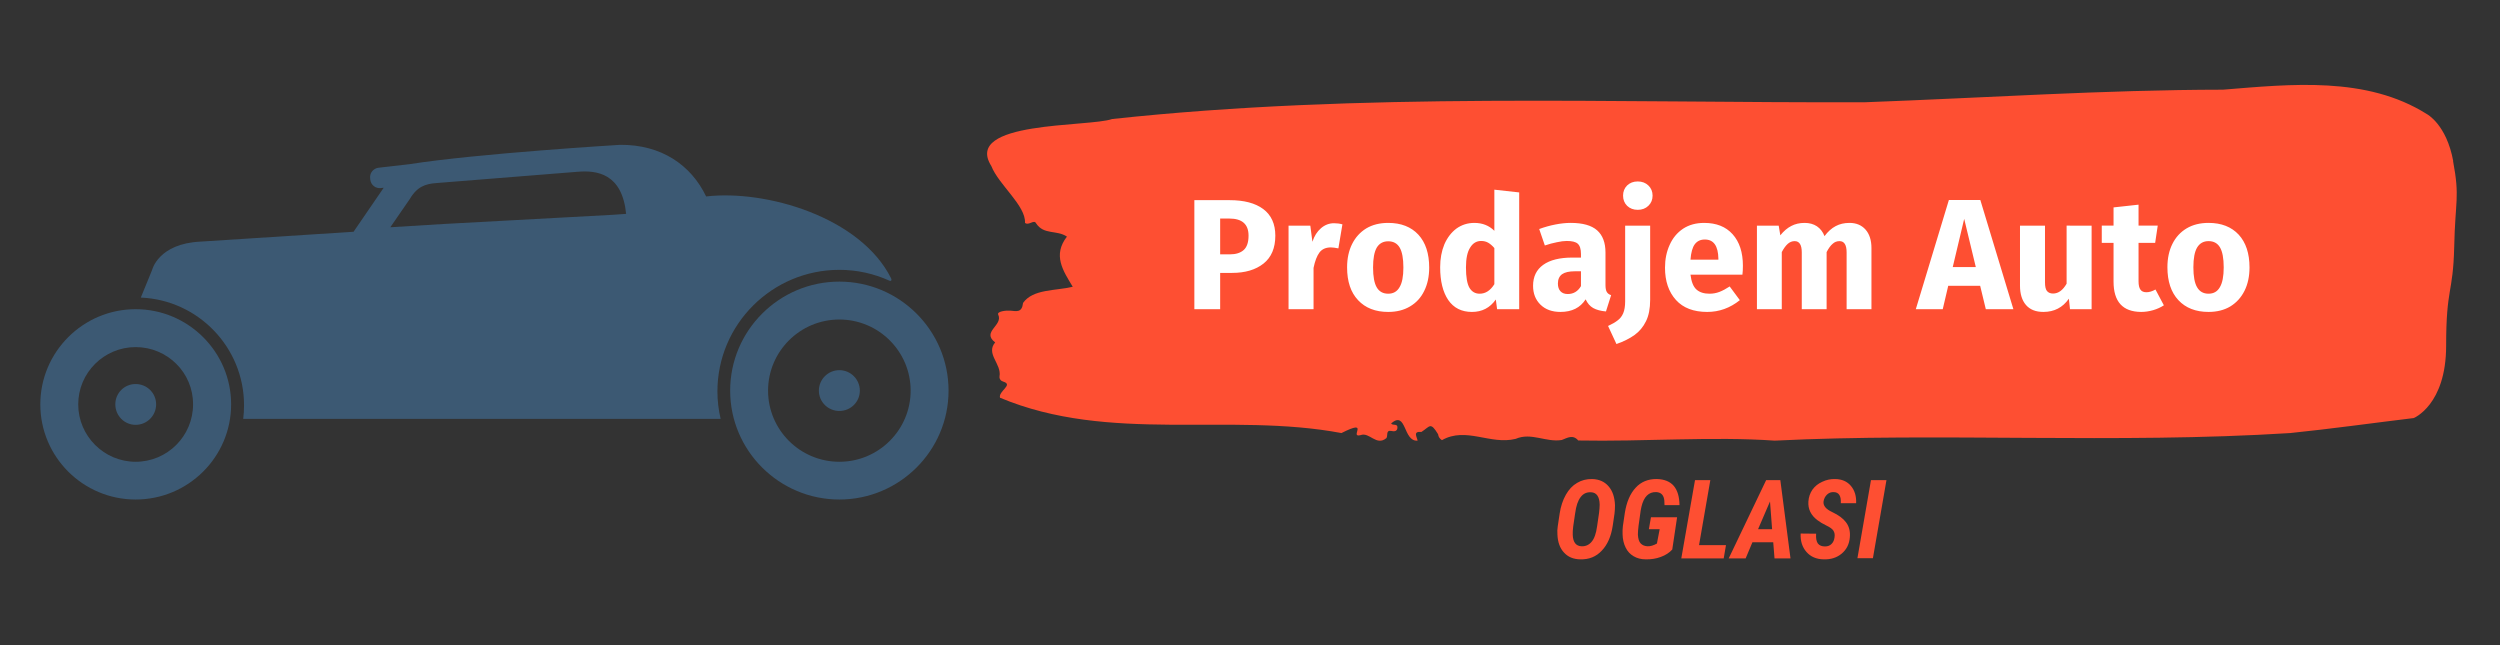<svg version="1.2" xmlns="http://www.w3.org/2000/svg" viewBox="0 0 1550 400" width="1550" height="400">
	<rect x="0" y="0" width="1550" height="400" fill="#333333" stroke="none"/>
	<title>prodajem-auto-high-resolution-logo-svg</title>
	<style>
		.s0 { display: none;fill: #ffffff } 
		.s1 { fill: #fe4f32 } 
		.s2 { fill: #ffffff } 
		.s3 { fill: #3c5973 } 
		.s4 { display: none;fill: none } 
	</style>
	<path id="Layer" class="s0" d="m-225-550h2000v1500h-2000z"/>
	<g id="Layer">
		<g id="Layer">
			<g id="tight-bounds">
				<g id="Layer">
					<g id="Layer">
						<g id="Layer">
							<g id="Layer">
								<g id="Layer">
									<g id="textblocktransform">
										<g id="textblock">
											<g id="Layer">
												<g id="Layer">
													<path id="Layer" class="s1" d="m1521 99.9c-4.2-22.9-16.4-29.2-16.4-29.2-37.5-23.6-84.3-18.5-126.3-15.1-74.2 0.1-148.1 5.1-222.1 7.8-155.4 0.5-312.1-6.3-466.7 10.4-14.5 5.1-92.6 1-74.9 29.1 4.6 11.7 21.5 24.6 20.9 35.3 2.4 1.9 5.6-2.4 6.9 0.3 4.8 7.3 12.7 3.9 19.1 8.2-8.9 11.5-2.5 21 3.6 31.1-10.8 2.6-24.6 1.3-30.8 10-0.7 6.3-4.1 5.1-8 4.8-2.7-0.2-8.4 0.5-7.4 2.5 3.2 6.7-10.6 10.6-1.9 17.2-6 7.1 4.1 13.3 2.7 21.1-0.2 1.5 0.8 2.8 2.3 3.2 6.6 2-3.1 5.8-2 10 68.1 28.5 142 8.8 211.7 21.9 18.2-9.2 4.5 3.2 11.8 1.3 5.6-2.2 9.8 7.1 16.1 1.8 1-1.5-0.5-5.1 3-4.4 1.9 0.4 3.5 0.3 3.8-1.8 0.3-3.2-3-1.2-3.9-2.9 9.7-8.3 7.3 11.5 16.4 10.7-0.4-2.4-3.1-5.9 2.4-5.4 5.4-3.5 5.5-6.4 10.3 1.4 0.2 1.7 1.1 2.9 2.4 3.7 15-8.5 29.9 3.1 45.7-0.8 9.6-4.2 18.8 2.3 28.6 0.7 3.4-1.3 6.9-3.6 10.2 0.3 40.4 0.8 83.5-2.6 121.8 0.1 102.3-5.1 211.7 2.1 319.6-4.7 25.4-2.6 51.8-6.3 76.6-9.3 0 0 20.1-8.1 20.1-44.8 0-36.6 4.3-32 5-61.2 0.6-29.2 3.6-30.4-0.7-53.3z"/>
													<g id="Layer">
														<g id="Layer">
															<path id="text-0" fill-rule="evenodd" class="s2" d="m762.4 124.1q13.4 0 20.8 5.5 7.5 5.6 7.5 16.5 0 11.5-7.3 17.3-7.3 5.8-19.5 5.8h-7.4v22.5h-16v-67.6zm0.1 33.6q5.6 0 8.6-2.7 3-2.7 3-8.9 0-10.6-11.9-10.6h-5.7v22.2zm64.6-19.3q2.8 0 5.2 0.7l-2.5 14.9q-2.9-0.6-4.7-0.6-4.6 0-7 3.1-2.4 3.2-3.7 9.6v25.6h-15.5v-51.8h13.5l1.3 10q1.7-5.3 5.3-8.4 3.6-3.1 8.1-3.1zm33.6-0.2q11.9 0 18.7 7.3 6.7 7.3 6.7 20.4 0 8.3-3.1 14.5-3 6.2-8.8 9.6-5.7 3.4-13.5 3.4-11.9 0-18.7-7.3-6.8-7.2-6.8-20.3 0-8.3 3.1-14.5 3.1-6.2 8.8-9.7 5.7-3.4 13.6-3.4zm0 11.4q-4.7 0-7.1 3.9-2.3 4-2.3 12.3 0 8.5 2.3 12.4 2.3 3.9 7.1 3.9 4.7 0 7-4 2.4-3.9 2.4-12.2 0-8.5-2.3-12.4-2.3-3.9-7.1-3.9zm65.8-32l15.4 1.7v72.4h-13.7l-0.8-6q-5.4 7.7-14.8 7.7-9.6 0-14.7-7.4-5-7.4-5-20.3 0-7.9 2.6-14.2 2.7-6.2 7.5-9.8 4.9-3.5 11.1-3.5 7.5 0 12.4 4.9zm-9.1 64.5q5.4 0 9.1-5.9v-22.4q-1.9-2.2-3.8-3.3-1.9-1.1-4.4-1.1-4.3 0-6.8 4.1-2.6 4-2.6 12.3 0 9 2.2 12.7 2.2 3.6 6.3 3.6zm78-5.4q0 2.9 0.8 4.3 0.8 1.4 2.7 2l-3.2 10.1q-4.8-0.4-7.9-2.1-3-1.7-4.7-5.4-5 7.8-15.6 7.8-7.8 0-12.4-4.5-4.6-4.5-4.6-11.7 0-8.5 6.3-13 6.3-4.5 18.1-4.5h5.3v-2.2q0-4.6-2-6.4-1.9-1.7-6.8-1.7-2.6 0-6.2 0.8-3.6 0.7-7.4 2l-3.5-10.2q4.9-1.8 10-2.8 5.1-1 9.5-1 11.2 0 16.4 4.6 5.2 4.6 5.2 13.8zm-23.4 5.6q5.3 0 8.2-4.9v-9.2h-3.8q-5.3 0-7.9 1.8-2.6 1.9-2.6 5.8 0 3.1 1.6 4.8 1.6 1.7 4.5 1.7zm51.1-42.4v46q0 8.1-2.6 13.3-2.6 5.3-7.1 8.5-4.4 3.2-11.2 5.6l-5.2-11.2q3.9-1.8 6-3.5 2.2-1.6 3.4-4.4 1.2-2.8 1.2-7.4v-46.9zm-7.7-27.4q4 0 6.6 2.5 2.6 2.5 2.6 6.3 0 3.8-2.6 6.3-2.6 2.5-6.6 2.5-4 0-6.6-2.5-2.5-2.5-2.5-6.3 0-3.8 2.5-6.3 2.6-2.5 6.6-2.5zm65.2 52.3q0 3.2-0.3 5.5h-32.2q0.8 6.6 3.7 9.2 2.9 2.6 8.1 2.6 3.2 0 6.1-1.1 2.9-1.1 6.4-3.4l6.3 8.5q-9.1 7.3-20.2 7.3-12.7 0-19.4-7.4-6.8-7.5-6.8-20 0-7.9 2.9-14.2 2.8-6.3 8.3-10 5.5-3.6 13.1-3.6 11.3 0 17.6 7 6.4 7.1 6.4 19.6zm-15.2-3.8v-0.6q-0.2-11.9-8.4-11.9-4 0-6.2 2.9-2.2 2.9-2.7 9.6zm81.3-22.8q6.2 0 9.9 4.1 3.7 4.2 3.7 11.5v37.9h-15.4v-35.2q0-7-4.4-7-2.5 0-4.3 1.7-1.9 1.6-3.7 5.1v35.4h-15.4v-35.2q0-7-4.4-7-2.4 0-4.3 1.7-1.9 1.7-3.7 5.1v35.4h-15.4v-51.8h13.5l1 6q3.1-3.9 6.8-5.8 3.6-1.9 8.3-1.9 4.4 0 7.6 2.1 3.2 2.2 4.7 6.1 3.1-4.2 6.9-6.2 3.7-2 8.6-2zm101.6 53.5h-17.1l-3.5-14.5h-19.8l-3.4 14.5h-16.7l20.5-67.7h19.5zm-30.5-56l-7.1 29.9h14.3zm79 4.2v51.8h-13.4l-0.7-6.5q-5.7 8.2-15.8 8.2-7.1 0-10.8-4.3-3.7-4.3-3.7-12v-37.2h15.5v35.2q0 3.8 1.2 5.3 1.3 1.6 3.8 1.6 4.9 0 8.4-6.1v-36zm39.6 39.6l5.2 9.8q-2.9 1.9-6.6 3-3.8 1.1-7.5 1.1-17.1-0.1-17.1-18.8v-24h-7.3v-10.7h7.3v-11.3l15.5-1.7v13h11.9l-1.6 10.7h-10.3v23.8q0 3.6 1.2 5.2 1.1 1.6 3.7 1.6 2.6 0 5.6-1.7zm32.9-41.3q11.9 0 18.7 7.3 6.7 7.3 6.7 20.3 0 8.3-3.1 14.5-3.1 6.2-8.8 9.7-5.7 3.4-13.5 3.4-11.9 0-18.7-7.3-6.8-7.3-6.8-20.4 0-8.3 3.1-14.5 3.1-6.2 8.8-9.6 5.7-3.4 13.6-3.4zm0 11.3q-4.7 0-7.1 4-2.3 3.9-2.3 12.2 0 8.5 2.3 12.4 2.3 4 7.1 4 4.7 0 7-4 2.4-4 2.4-12.3 0-8.5-2.3-12.4-2.3-3.9-7.1-3.9z"/>
														</g>
													</g>
												</g>
											</g>
											<g id="Layer">
												<g id="Layer">
													<g id="Layer">
														<g id="Layer">
															<path id="text-1" fill-rule="evenodd" class="s1" d="m979.8 346.8q-6.4-0.1-10.1-4.2-3.8-4-4.1-11.2-0.2-2.5 0.2-5.1l1.2-8q1-6.5 3.8-11.5 2.8-5 7-7.4 4.1-2.5 9.4-2.4 6.4 0.2 10.1 4.5 3.7 4.2 4 11.7 0 2.7-0.3 5.2l-1.1 7.5q-1.5 10-6.8 15.5-5.2 5.6-13.3 5.4zm10.4-20.5l1.2-8.2q0.4-3.4 0.4-5.3-0.2-7.4-5.4-7.6-4-0.2-6.4 3-2.5 3.2-3.4 10l-1.2 8.1q-0.4 3.3-0.3 5.2 0.2 7 5.5 7.2 3.8 0.1 6.2-2.8 2.5-2.9 3.4-9.6zm49.6-5.6l-3 20q-2.7 3-7.1 4.6-4.3 1.6-9.3 1.5-4.3 0-7.5-1.9-3.3-1.9-5-5.4-1.8-3.6-1.9-8.3-0.1-2.5 0.2-5.1l1.2-8.1q1.6-10.1 6.7-15.6 5-5.5 13.2-5.4 6.9 0.2 10.4 4.2 3.5 4.1 3.6 12h-9.3l-0.1-2.7q-0.4-5.2-5.1-5.4-6.9-0.2-9.1 9.1l-0.5 2.5-1.3 9.4q-0.4 3.2-0.4 5.4 0.2 3.8 1.7 5.4 1.6 1.7 4.3 1.8 2.6 0.1 5.8-1.7l1.7-8.9h-6.7l1.3-7.4zm20.6-23l-7 40.3h16.7l-1.4 8.2h-26.3l8.5-48.5zm39.8 48.5l-0.8-10h-12.9l-4.2 10h-10.5l23.2-48.5h8.8l6.3 48.5zm-2.8-35.3l-7.4 17.2h8.7zm40 22.3q0.4-2.5-0.7-4.2-1-1.6-4.4-3.2-3.3-1.6-5.5-3.3-6.1-4.6-5.6-11.6 0.3-4.1 2.5-7.3 2.3-3.2 6.1-4.9 3.7-1.8 8-1.7 6.3 0.1 9.8 4.3 3.5 4.2 3.2 10.7h-9.5q0.4-6.8-4.4-6.9-2.4-0.1-4.1 1.5-1.8 1.7-2.2 4.3-0.5 3.9 5.4 6.6 5.9 2.8 8.5 6.3 2.9 3.8 2.4 9.3-0.5 6.3-5 10.1-4.5 3.8-11.2 3.6-6.8-0.1-10.7-4.6-3.9-4.4-3.6-11.4l9.6 0.1q-0.3 4.2 1.1 6.1 1.4 1.8 4.4 1.8 2.6 0 4.1-1.6 1.5-1.5 1.8-4zm32.2-35.5l-8.4 48.4h-9.6l8.4-48.4z"/>
														</g>
													</g>
												</g>
											</g>
										</g>
									</g>
								</g>
							</g>
							<g id="Layer">
								<g id="Layer">
									<g id="Layer">
										<g id="icon-0">
											<g id="Layer">
												<path id="Layer" fill-rule="evenodd" class="s3" d="m520.4 309.7c-37.3 0-67.7-30.3-67.7-67.5 0-37.3 30.4-67.6 67.7-67.6 37.3 0 67.7 30.3 67.7 67.6 0 37.2-30.4 67.5-67.7 67.5zm0-111.6c-24.4 0-44.2 19.8-44.2 44.1 0 24.3 19.8 44.1 44.2 44.1 24.4 0 44.2-19.8 44.2-44.1 0-24.3-19.8-44.1-44.2-44.1z"/>
											</g>
											<path id="Layer" class="s3" d="m520.4 254.8c-7 0-12.7-5.6-12.7-12.6 0-7 5.7-12.7 12.7-12.7 7 0 12.7 5.7 12.7 12.7 0 7-5.7 12.6-12.7 12.6z"/>
											<g id="Layer">
												<path id="Layer" fill-rule="evenodd" class="s3" d="m84.1 309.7c-32.6 0-59.1-26.4-59.1-59 0-32.5 26.5-59 59.1-59 32.6 0 59.2 26.5 59.2 59 0 32.6-26.6 59-59.2 59zm0-94.5c-19.6 0-35.6 15.9-35.6 35.5 0 19.6 16 35.6 35.6 35.6 19.7 0 35.6-16 35.6-35.6 0.1-19.6-15.9-35.5-35.6-35.5z"/>
											</g>
											<path id="Layer" class="s3" d="m84.1 263.4c-7 0-12.6-5.7-12.6-12.7 0-7 5.6-12.6 12.6-12.6 7 0 12.7 5.6 12.7 12.6 0 7-5.7 12.7-12.7 12.7z"/>
											<g id="Layer">
												<path id="Layer" fill-rule="evenodd" class="s3" d="m551.4 174c-9.5-4.3-20-6.7-31-6.7-41.7 0-75.6 33.8-75.6 75.4 0 5.8 0.7 11.5 2 17h-296q0.5-4.2 0.5-8.5c0-35.8-28.4-65.2-64-66.7l7-17.1c0 0 3.8-16.4 30.1-17.6 0.6 0 41.8-2.7 94.8-6.1l18.7-27.3-1.8 0.2c-3.2 0.4-6.1-1.9-6.5-5.1l-0.1-0.9c-0.4-3.3 1.9-6.2 5.2-6.6l19.1-2.2c42.6-6.7 130.7-12 130.7-12 25.4-0.2 43.9 12.4 53.3 32 37-4.3 95.7 12.7 114.7 50.8 0.5 1.1 0 1.9-1.1 1.4zm-171.9-40.8q4.4-0.3 8.7-0.6c-2.5-25.1-18.1-27.1-30.1-26.1l-87.6 7c-6.5 0.5-11.8 2-16.5 10l-12 17.4 32.6-2z"/>
											</g>
										</g>
									</g>
								</g>
							</g>
						</g>
					</g>
				</g>
				<path id="Layer" class="s4" d="m25 52.6h1498.2v294.3h-1498.2z"/>
			</g>
		</g>
	</g>
</svg>
